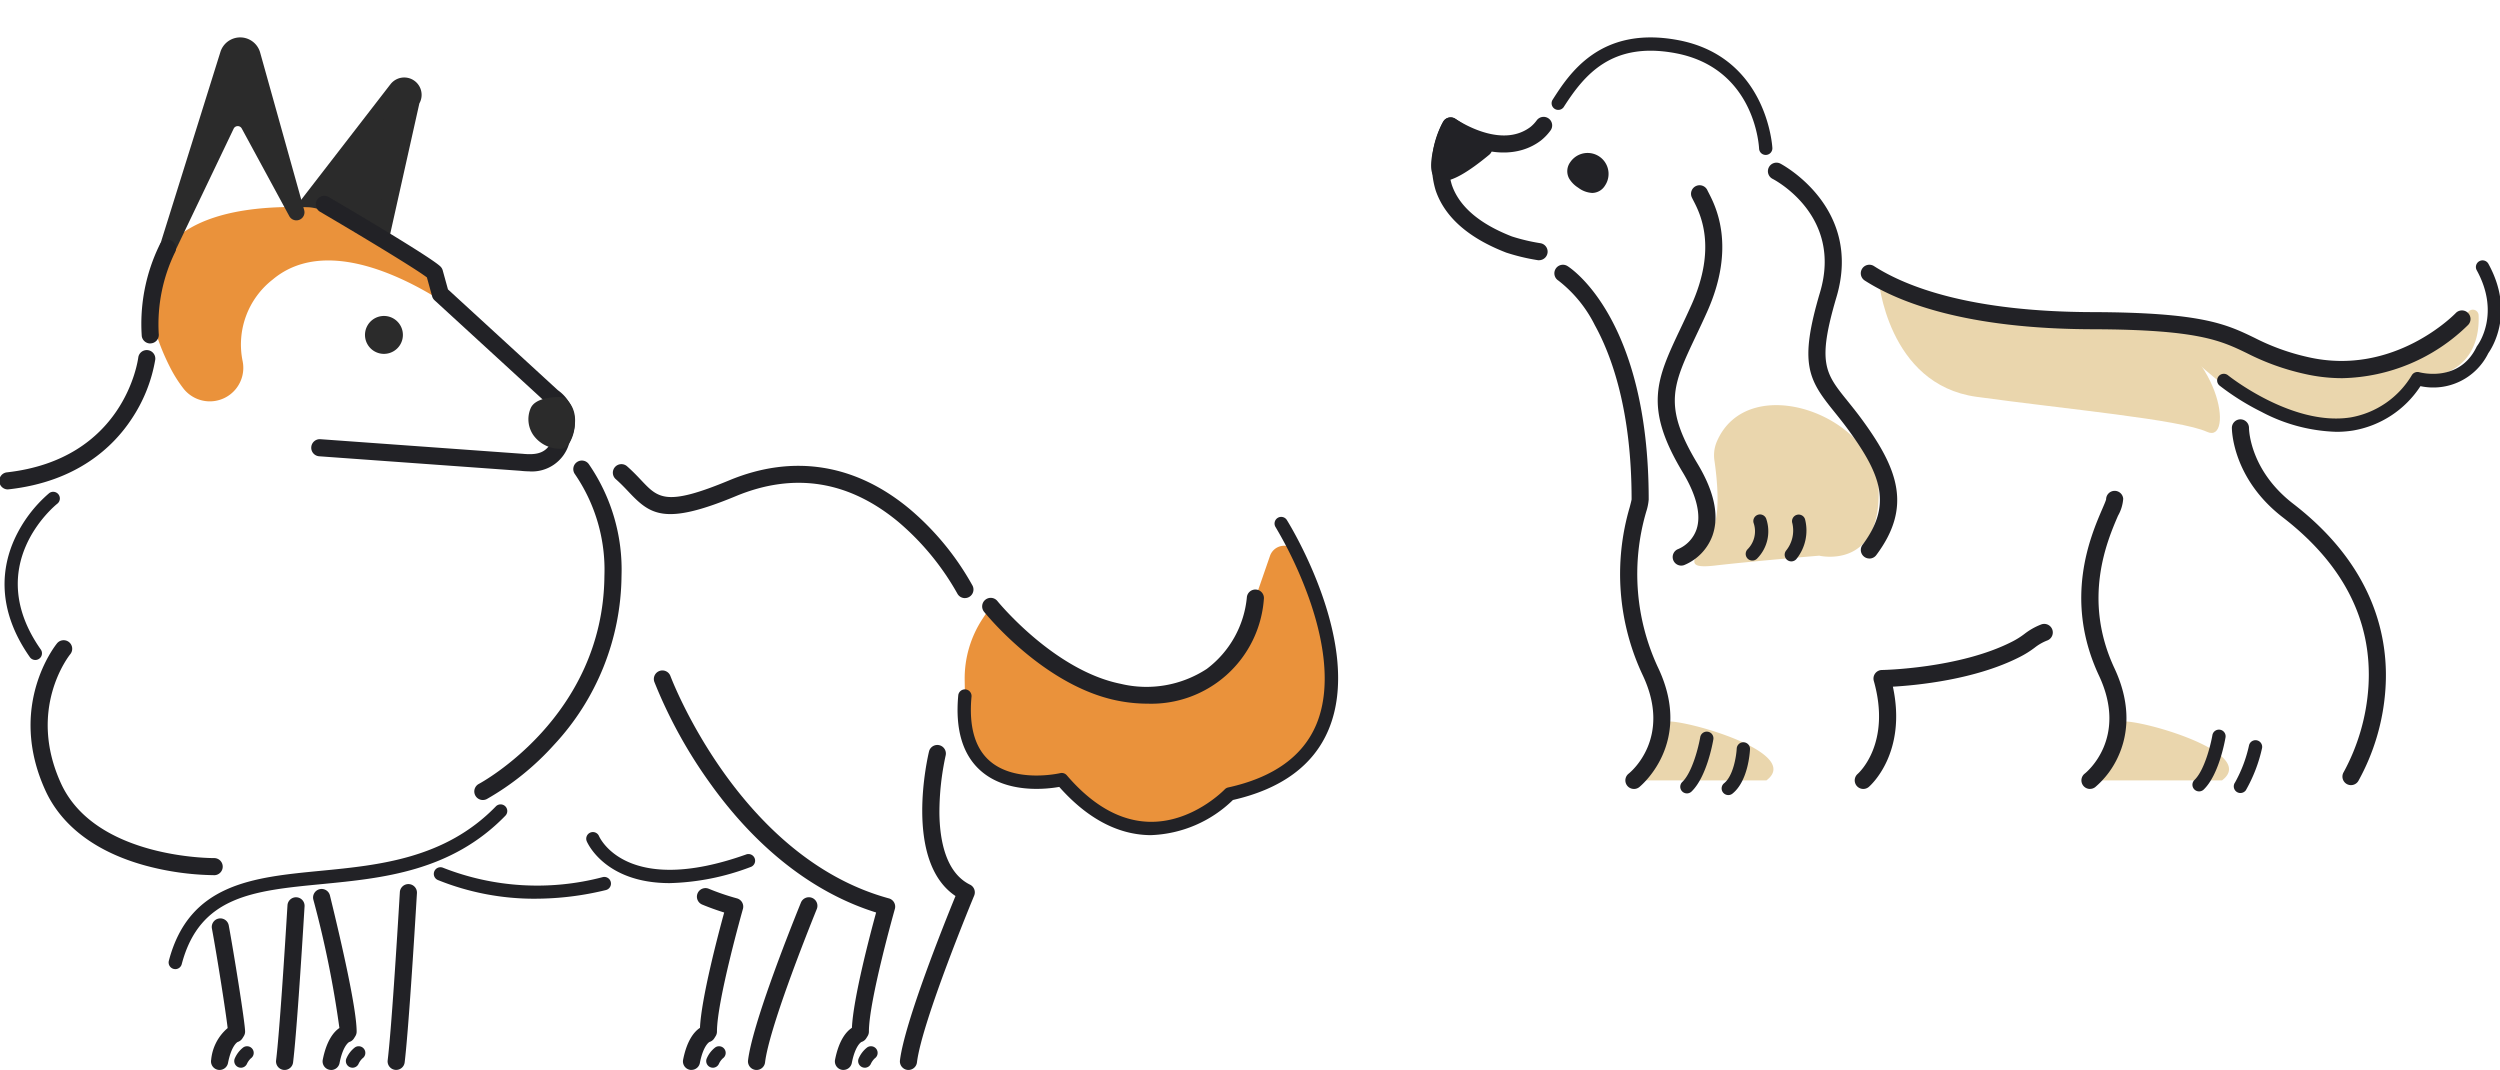 <svg xmlns="http://www.w3.org/2000/svg" xmlns:xlink="http://www.w3.org/1999/xlink" width="260" height="111.276" viewBox="0 0 260 111.276">
  <defs>
    <clipPath id="clip-path">
      <rect id="長方形_3874" data-name="長方形 3874" width="260" height="111.276" transform="translate(1147 3010)" fill="#fff" stroke="#707070" stroke-width="1"/>
    </clipPath>
    <clipPath id="clip-path-2">
      <rect id="長方形_3870" data-name="長方形 3870" width="139.233" height="107.385" fill="none"/>
    </clipPath>
    <clipPath id="clip-path-3">
      <rect id="長方形_3871" data-name="長方形 3871" width="111.277" height="78.796" fill="none"/>
    </clipPath>
  </defs>
  <g id="マスクグループ_73" data-name="マスクグループ 73" transform="translate(-1147 -3010)" clip-path="url(#clip-path)">
    <g id="グループ_11127" data-name="グループ 11127" transform="translate(1146.931 3013.891)">
      <g id="グループ_11126" data-name="グループ 11126" clip-path="url(#clip-path-2)">
        <path id="パス_4696" data-name="パス 4696" d="M357.866,204.106c-1.065,11.36,10.069,8.72,10.069,8.72,8.988,10.487,17.454,1.491,17.454,1.491,15.551-3.416,10.287-18.326,7.082-24.942a1.56,1.56,0,0,0-2.876.179l-1.521,4.391c-1.221,8.413-7.921,11.038-14.166,9.791-7.355-1.468-13.357-8.925-13.357-8.925l-.844,1.278a11.278,11.278,0,0,0-1.865,6.371Z" transform="translate(-257.446 -135.634)" fill="#ea923b"/>
        <path id="パス_4697" data-name="パス 4697" d="M63.468,301.575a.692.692,0,0,1-.67-.868c2.109-8.032,8.745-8.674,15.771-9.354,6.064-.587,12.937-1.252,18.222-6.685a.693.693,0,1,1,.993.966c-5.639,5.8-12.78,6.487-19.081,7.1-7.1.687-12.7,1.229-14.565,8.327a.692.692,0,0,1-.669.517" transform="translate(-45.169 -204.678)" fill="#222226"/>
        <path id="パス_4698" data-name="パス 4698" d="M118.217,334.576a.9.9,0,0,1-.174-.017.89.89,0,0,1-.7-1.046c.406-2.053,1.181-2.93,1.731-3.3a106.92,106.92,0,0,0-2.713-13.361.89.89,0,0,1,1.729-.423c1.267,5.175,2.777,11.833,2.777,14.162a.89.89,0,0,1-.134.47l-.144.231a.89.89,0,0,1-.5.381c-.077.044-.657.429-1,2.189a.891.891,0,0,1-.873.718m1.8-2.887h0m0,0h0m0,0h0m-.043-1.1h0Z" transform="translate(-83.707 -227.192)" fill="#222226"/>
        <path id="パス_4699" data-name="パス 4699" d="M144.869,333.3a.891.891,0,0,1-.885-1c.376-3.072.956-12.276,1.267-17.489a.89.89,0,0,1,1.777.106c-.313,5.233-.9,14.479-1.277,17.6a.891.891,0,0,1-.883.782" transform="translate(-103.597 -225.92)" fill="#222226"/>
        <path id="パス_4700" data-name="パス 4700" d="M129.185,376.334a.693.693,0,0,1-.619-1,2.87,2.87,0,0,1,.868-1.11.692.692,0,0,1,.786,1.14,1.865,1.865,0,0,0-.415.589.692.692,0,0,1-.62.383" transform="translate(-92.455 -269.183)" fill="#222226"/>
        <path id="パス_4701" data-name="パス 4701" d="M79.376,342.446a.891.891,0,0,1-.874-1.063,4.918,4.918,0,0,1,1.714-3.291c-.178-1.6-1.092-7.428-1.636-10.355a.89.89,0,0,1,1.751-.325c.505,2.72,1.7,10.13,1.7,11.045a.892.892,0,0,1-.134.47l-.144.231a.892.892,0,0,1-.5.381c-.077.044-.657.429-1,2.188a.891.891,0,0,1-.873.718m1.8-2.887h0m0,0h0m0,0h0m-.043-1.1h0Z" transform="translate(-56.472 -235.062)" fill="#222226"/>
        <path id="パス_4702" data-name="パス 4702" d="M103.486,336.81a.906.906,0,0,1-.109-.007.891.891,0,0,1-.775-.992c.354-2.892.894-11.344,1.185-16.124a.89.89,0,0,1,1.777.108c-.356,5.864-.853,13.44-1.195,16.232a.891.891,0,0,1-.883.782" transform="translate(-73.82 -229.425)" fill="#222226"/>
        <path id="パス_4703" data-name="パス 4703" d="M87.8,376.334a.693.693,0,0,1-.619-1,2.87,2.87,0,0,1,.868-1.11.692.692,0,0,1,.786,1.14,1.865,1.865,0,0,0-.415.589.692.692,0,0,1-.62.383" transform="translate(-62.679 -269.183)" fill="#222226"/>
        <path id="パス_4704" data-name="パス 4704" d="M319.15,376.334a.692.692,0,0,1-.619-1,2.869,2.869,0,0,1,.868-1.11.692.692,0,0,1,.786,1.14,1.858,1.858,0,0,0-.415.589.692.692,0,0,1-.62.383" transform="translate(-229.142 -269.183)" fill="#222226"/>
        <path id="パス_4705" data-name="パス 4705" d="M264.137,172.2a.89.89,0,0,1-.792-.483,27.224,27.224,0,0,0-6.114-7.43c-5.171-4.3-10.864-5.205-16.92-2.691-7.358,3.055-8.874,1.956-11.123-.423-.409-.432-.832-.879-1.355-1.34a.89.89,0,1,1,1.176-1.336c.585.515,1.056,1.013,1.472,1.453,1.772,1.873,2.581,2.728,9.147,0,6.639-2.757,13.135-1.718,18.785,3a28.546,28.546,0,0,1,6.514,7.947.89.89,0,0,1-.791,1.3" transform="translate(-163.717 -113.887)" fill="#222226"/>
        <path id="パス_4706" data-name="パス 4706" d="M381.639,216.606a15.923,15.923,0,0,1-3.117-.316c-7.585-1.514-13.623-8.925-13.876-9.24a.89.89,0,0,1,1.387-1.117c.058.072,5.894,7.224,12.838,8.611a11.452,11.452,0,0,0,8.939-1.555,10.558,10.558,0,0,0,4.172-7.491.89.89,0,0,1,1.762.255,11.739,11.739,0,0,1-12.1,10.852" transform="translate(-262.235 -147.315)" fill="#222226"/>
        <path id="パス_4707" data-name="パス 4707" d="M375.481,210.9c-.079,0-.158,0-.238,0-3.316-.077-6.458-1.764-9.343-5.014-1.318.233-5.413.715-8.137-1.653-1.9-1.656-2.7-4.31-2.364-7.889a.693.693,0,0,1,1.379.129c-.292,3.11.346,5.369,1.894,6.715,2.683,2.333,7.28,1.277,7.327,1.266a.692.692,0,0,1,.686.223c2.687,3.136,5.573,4.763,8.579,4.837,4.5.11,7.813-3.336,7.846-3.371a.7.7,0,0,1,.355-.2c4.686-1.029,7.768-3.226,9.161-6.531,1.77-4.2.545-9.533-.795-13.268a42.777,42.777,0,0,0-3.435-7.282.692.692,0,0,1,1.175-.732c.33.529,8.025,13.047,4.331,21.817-1.556,3.7-4.9,6.152-9.94,7.3a12.865,12.865,0,0,1-8.48,3.652" transform="translate(-255.669 -127.938)" fill="#222226"/>
        <path id="パス_4708" data-name="パス 4708" d="M262.417,276.284a.89.89,0,0,1-.874-1.063c.411-2.082,1.2-2.955,1.754-3.318.146-3.093,1.874-9.642,2.518-11.995-6.505-2.024-12.5-6.707-17.379-13.595a49.4,49.4,0,0,1-5.684-10.382.89.89,0,0,1,1.67-.616c.07.188,7.134,18.867,22.72,23.126a.89.89,0,0,1,.622,1.1c-.027.095-2.7,9.54-2.7,12.752a.89.89,0,0,1-.134.47l-.144.231a.892.892,0,0,1-.5.381c-.077.044-.657.429-1,2.188a.891.891,0,0,1-.873.718m1.8-2.887h0m0,0h0" transform="translate(-174.629 -168.9)" fill="#222226"/>
        <path id="パス_4709" data-name="パス 4709" d="M334.834,296.14a.891.891,0,0,1-.885-1c.486-3.965,4.611-14.244,5.776-17.091-5.435-3.645-2.869-14.559-2.752-15.041a.89.89,0,0,1,1.73.418,27.879,27.879,0,0,0-.652,5.972c.025,2.708.6,6.2,3.185,7.471a.891.891,0,0,1,.43,1.142c-.054.13-5.426,13.061-5.95,17.345a.89.89,0,0,1-.883.782" transform="translate(-240.284 -188.755)" fill="#222226"/>
        <path id="パス_4710" data-name="パス 4710" d="M262.809,376.334a.692.692,0,0,1-.619-1,2.868,2.868,0,0,1,.868-1.11.692.692,0,0,1,.786,1.14,1.858,1.858,0,0,0-.415.589.693.693,0,0,1-.62.383" transform="translate(-188.603 -269.183)" fill="#222226"/>
        <path id="パス_4711" data-name="パス 4711" d="M254.383,334.362a.89.89,0,0,1-.874-1.063c.411-2.082,1.2-2.955,1.754-3.318.146-3.093,1.873-9.641,2.518-11.995-.771-.239-1.536-.515-2.285-.824a.89.89,0,1,1,.679-1.646,25,25,0,0,0,2.933,1,.89.89,0,0,1,.622,1.1c-.027.095-2.7,9.54-2.7,12.752a.892.892,0,0,1-.134.47l-.144.231a.891.891,0,0,1-.5.381c-.077.044-.657.429-1,2.188a.891.891,0,0,1-.873.718m1.8-2.886h0m0,0h0m0,0h0" transform="translate(-182.397 -226.977)" fill="#222226"/>
        <path id="パス_4712" data-name="パス 4712" d="M278.493,336.8a.91.91,0,0,1-.109-.007.89.89,0,0,1-.775-.992c.446-3.645,3.994-12.688,5.5-16.407a.89.89,0,0,1,1.651.668c-1.153,2.851-4.95,12.426-5.382,15.956a.891.891,0,0,1-.883.782" transform="translate(-199.744 -229.415)" fill="#222226"/>
        <path id="パス_4713" data-name="パス 4713" d="M171.675,310.986a26.767,26.767,0,0,1-10.137-1.941.692.692,0,0,1,.524-1.282,26.745,26.745,0,0,0,16.614.976.692.692,0,0,1,.327,1.346,30.978,30.978,0,0,1-7.327.9" transform="translate(-115.922 -221.41)" fill="#222226"/>
        <path id="パス_4714" data-name="パス 4714" d="M226.316,299.982c-6.672,0-8.526-4.112-8.624-4.344a.692.692,0,0,1,1.272-.546c.119.27,2.961,6.293,15.283,1.917a.693.693,0,1,1,.463,1.305,25.323,25.323,0,0,1-8.394,1.668" transform="translate(-156.598 -212.029)" fill="#222226"/>
        <path id="パス_4715" data-name="パス 4715" d="M.89,130.411a.89.89,0,0,1-.1-1.775c12.16-1.373,13.6-11.516,13.66-11.947a.89.89,0,0,1,1.766.222,15.866,15.866,0,0,1-2.471,6.188C11.835,125.991,8.07,129.605.991,130.4a.878.878,0,0,1-.1.006" transform="translate(0 -83.402)" fill="#222226"/>
        <path id="パス_4716" data-name="パス 4716" d="M5.128,186a.692.692,0,0,1-.567-.3c-3.586-5.114-2.85-9.485-1.6-12.251a13.933,13.933,0,0,1,3.6-4.789.692.692,0,0,1,.863,1.083c-.323.259-7.844,6.439-1.727,15.163A.693.693,0,0,1,5.128,186" transform="translate(-1.39 -121.253)" fill="#222226"/>
        <path id="パス_4717" data-name="パス 4717" d="M30.6,247.952a28.711,28.711,0,0,1-7.084-1c-5.106-1.4-8.7-4.1-10.394-7.818-3.984-8.738,1-15.023,1.211-15.287a.89.89,0,0,1,1.383,1.122c-.191.238-4.484,5.728-.974,13.426,3.583,7.857,15.8,7.78,15.918,7.781h.012a.89.89,0,0,1,.012,1.78H30.6" transform="translate(-8.336 -160.826)" fill="#222226"/>
        <path id="パス_4718" data-name="パス 4718" d="M177.019,192.2a.89.89,0,0,1-.412-1.68c.128-.067,12.934-6.947,13.052-21.629a17.6,17.6,0,0,0-3.072-10.589.89.89,0,1,1,1.451-1.032,19.342,19.342,0,0,1,3.4,11.636,26.1,26.1,0,0,1-7.046,17.582,28.131,28.131,0,0,1-6.964,5.611.887.887,0,0,1-.411.1" transform="translate(-126.731 -112.889)" fill="#222226"/>
        <path id="パス_4719" data-name="パス 4719" d="M112.7,30.9l9.643-12.478c1.111-1.176,2.239.11,1.637,1.057l-3.2,14.317Z" transform="translate(-81.095 -12.914)" fill="#2b2b2b"/>
        <path id="パス_4720" data-name="パス 4720" d="M118.623,32.478a.838.838,0,0,1-.284-.049l-8.078-2.9a.841.841,0,0,1-.382-1.306l9.643-12.478a.823.823,0,0,1,.054-.063,1.807,1.807,0,0,1,3.042,1.942L119.445,31.82a.842.842,0,0,1-.821.658m-6.7-4.139,6.092,2.184L121,17.136a.845.845,0,0,1,.111-.268.2.2,0,0,0,.03-.165.126.126,0,0,0-.045-.072.587.587,0,0,0-.273.181Z" transform="translate(-78.936 -10.758)" fill="#2b2b2b"/>
        <path id="パス_4721" data-name="パス 4721" d="M72.354,62.907C56.4,62.373,53.171,70.05,58.039,79.594a13.7,13.7,0,0,0,1.42,2.228,3.484,3.484,0,0,0,6.108-2.9,8.566,8.566,0,0,1,3.131-8.5c7.418-6.215,20.345,4.184,20.345,4.184l-3.328-2.96-.2-1.934s-9.64-6.688-13.161-6.807" transform="translate(-40.263 -45.245)" fill="#ea923b"/>
        <path id="パス_4722" data-name="パス 4722" d="M138.349,87.405a8.767,8.767,0,0,1-.944-.058l-20.917-1.509a.89.89,0,0,1,.128-1.776l20.932,1.51.029,0c1.593.167,2.687-.05,3.223-1.647a.9.9,0,0,1,.052-.123l.182-.354a2.375,2.375,0,0,0-.78-3.05.912.912,0,0,1-.1-.081l-11.666-10.7a.892.892,0,0,1-.257-.42l-.541-1.96c-1.1-.848-6.382-4.055-11.116-6.83a.89.89,0,0,1,.9-1.536c1.769,1.037,10.642,6.259,11.629,7.236a.888.888,0,0,1,.232.4l.545,1.975L141.31,78.966a4.158,4.158,0,0,1,1.307,5.3l-.153.3a4.023,4.023,0,0,1-4.116,2.844" transform="translate(-83.223 -42.276)" fill="#222226"/>
        <path id="パス_4723" data-name="パス 4723" d="M62.341,24.092,68.652,3.921a1.313,1.313,0,0,1,2.518.038l4.582,16.38-4.947-9.111a1.313,1.313,0,0,0-2.339.06Z" transform="translate(-44.857 -2.158)" fill="#2b2b2b"/>
        <path id="パス_4724" data-name="パス 4724" d="M60.181,22.775a.842.842,0,0,1-.8-1.093L65.689,1.511a2.155,2.155,0,0,1,4.132.063L74.4,17.955a.841.841,0,0,1-1.55.628L67.907,9.471a.472.472,0,0,0-.841.022L60.941,22.3a.841.841,0,0,1-.759.478M67.494,7.542a2.145,2.145,0,0,1,1.893,1.127l1.386,2.554L68.2,2.027a.472.472,0,0,0-.905-.014l-2.8,8.964,1.058-2.211a2.145,2.145,0,0,1,1.889-1.224h.056" transform="translate(-42.697 0)" fill="#2b2b2b"/>
        <path id="パス_4725" data-name="パス 4725" d="M140.811,107.117a1.129,1.129,0,1,0-.783,1.392,1.129,1.129,0,0,0,.783-1.392" transform="translate(-99.724 -76.48)" fill="#2b2b2b"/>
        <path id="パス_4726" data-name="パス 4726" d="M137.566,107.232a1.971,1.971,0,1,1,.53-.073,1.974,1.974,0,0,1-.53.073m0-2.259a.284.284,0,0,0-.077.011.287.287,0,1,0,.077-.011" transform="translate(-97.565 -74.321)" fill="#2b2b2b"/>
        <path id="パス_4727" data-name="パス 4727" d="M201.706,136.345s-2.072-.012-2.361.661c-.574,1.336.368,3.03,2.393,3.035,0,0,1.4-2.347-.032-3.7" transform="translate(-143.317 -98.105)" fill="#2b2b2b"/>
        <path id="パス_4728" data-name="パス 4728" d="M199.579,138.723h0a3.394,3.394,0,0,1-2.912-1.457,2.909,2.909,0,0,1-.252-2.752c.443-1.031,2.15-1.179,3.139-1.17a.842.842,0,0,1,.573.23c1.513,1.43.824,3.65.178,4.737a.842.842,0,0,1-.724.411m-1.653-3.456a1.235,1.235,0,0,0,.145,1.076,1.55,1.55,0,0,0,1.006.646,2.312,2.312,0,0,0,.087-1.95,3.965,3.965,0,0,0-1.238.228" transform="translate(-141.158 -95.946)" fill="#2b2b2b"/>
        <path id="パス_4729" data-name="パス 4729" d="M53.534,85.816a.891.891,0,0,1-.881-.771,18.723,18.723,0,0,1,1.863-9.5.89.89,0,1,1,1.621.738,17.143,17.143,0,0,0-1.719,8.518.89.89,0,0,1-.763,1,.929.929,0,0,1-.121.008" transform="translate(-37.841 -53.986)" fill="#222226"/>
      </g>
    </g>
    <g id="グループ_11129" data-name="グループ 11129" transform="translate(1295.836 3013.891)">
      <g id="グループ_11128" data-name="グループ 11128" clip-path="url(#clip-path-3)">
        <path id="パス_4730" data-name="パス 4730" d="M110.592,152.018s6.309,1.512,6.174-6.713c-.13-7.895-13.7-12.782-16.87-5.049a3.657,3.657,0,0,0-.2,1.909c.244,1.691.651,5.39-.162,6.986-1.436,2.821-3.631,4.34.235,3.891s10.825-1.025,10.825-1.025" transform="translate(-70.225 -98.118)" fill="#ead6ad"/>
        <path id="パス_4731" data-name="パス 4731" d="M80.1,253.791c.05-.889,14.664,2.9,10.558,5.995H77.527a8.715,8.715,0,0,0,2.569-5.995" transform="translate(-55.784 -182.518)" fill="#ead6ad"/>
        <path id="パス_4732" data-name="パス 4732" d="M249.048,253.791c.05-.889,14.664,2.9,10.558,5.995H246.479a8.715,8.715,0,0,0,2.569-5.995" transform="translate(-177.351 -182.518)" fill="#ead6ad"/>
        <path id="パス_4733" data-name="パス 4733" d="M241.992,199.181a.89.89,0,0,1-.547-1.593c.184-.145,4.532-3.685,1.484-10.189-3.713-7.923-.873-14.516.34-17.332.169-.392.359-.833.4-1a.89.89,0,0,1,1.778-.057,4.148,4.148,0,0,1-.542,1.758c-1.118,2.6-3.737,8.674-.364,15.872,1.9,4.062,1.274,7.193.411,9.105a9.112,9.112,0,0,1-2.415,3.245.885.885,0,0,1-.546.187m1.68-30.027h0Z" transform="translate(-173.469 -121.022)" fill="#222226"/>
        <path id="パス_4734" data-name="パス 4734" d="M157.972,234.641a.89.89,0,0,1-.584-1.562c.154-.136,3.508-3.2,1.677-9.676a.891.891,0,0,1,.844-1.132c.08,0,8.057-.152,13.512-2.933a8.289,8.289,0,0,0,1.322-.826,6.794,6.794,0,0,1,1.716-.971.89.89,0,1,1,.665,1.652,5.02,5.02,0,0,0-1.323.752,10.076,10.076,0,0,1-1.571.979c-4.628,2.36-10.7,2.941-13.18,3.082,1.485,6.9-2.326,10.273-2.5,10.42a.885.885,0,0,1-.58.215" transform="translate(-113.026 -156.482)" fill="#222226"/>
        <path id="パス_4735" data-name="パス 4735" d="M309.324,179.679a.891.891,0,0,1-.76-1.354,21.516,21.516,0,0,0,2.574-8.894c.421-6.8-2.576-12.721-8.91-17.605-5.232-4.034-5.292-9.084-5.292-9.3a.89.89,0,0,1,1.78,0c0,.179.09,4.414,4.6,7.891,8.539,6.585,9.931,14.077,9.595,19.2a22.918,22.918,0,0,1-2.825,9.633.89.89,0,0,1-.761.427m-10.607-37.15h0Z" transform="translate(-213.657 -101.915)" fill="#222226"/>
        <path id="パス_4736" data-name="パス 4736" d="M55.951,48.039a1.287,1.287,0,0,0-2.122-1.458c-.4.586,0,1.023.582,1.426s1.137.618,1.539.033" transform="translate(-38.615 -33.115)" fill="#222226"/>
        <path id="パス_4737" data-name="パス 4737" d="M53.087,47.008a2.635,2.635,0,0,1-1.467-.55,2.85,2.85,0,0,1-.945-.963,1.585,1.585,0,0,1,.134-1.7A2.177,2.177,0,0,1,54.4,46.261h0a1.583,1.583,0,0,1-1.311.747m.577-1.251h0Zm-1.343-1.009a2.994,2.994,0,0,0,.644.443.4.4,0,0,0-.644-.443" transform="translate(-36.328 -30.833)" fill="#222226"/>
        <path id="パス_4738" data-name="パス 4738" d="M93.086,263.853a.692.692,0,0,1-.481-1.191c1.05-1.012,1.7-3.7,1.863-4.657a.692.692,0,0,1,1.365.232c-.067.4-.7,3.912-2.268,5.422a.69.69,0,0,1-.48.194" transform="translate(-66.481 -185.23)" fill="#222226"/>
        <path id="パス_4739" data-name="パス 4739" d="M108.422,266.856a.692.692,0,0,1-.434-1.232c.965-.774,1.272-2.863,1.309-3.6a.692.692,0,0,1,1.383.067c-.016.335-.2,3.313-1.825,4.615a.691.691,0,0,1-.433.152" transform="translate(-77.515 -188.06)" fill="#222226"/>
        <path id="パス_4740" data-name="パス 4740" d="M283,263.1a.692.692,0,0,1-.481-1.191c1.05-1.012,1.7-3.7,1.864-4.657a.692.692,0,0,1,1.365.232c-.067.4-.7,3.912-2.268,5.422a.692.692,0,0,1-.481.194" transform="translate(-203.13 -184.685)" fill="#222226"/>
        <path id="パス_4741" data-name="パス 4741" d="M298.334,266.1a.693.693,0,0,1-.561-1.1,14.1,14.1,0,0,0,1.455-3.86.692.692,0,1,1,1.348.314,15.666,15.666,0,0,1-1.679,4.356.692.692,0,0,1-.563.288" transform="translate(-214.164 -187.516)" fill="#222226"/>
        <path id="パス_4742" data-name="パス 4742" d="M66.881,12.223a.693.693,0,0,1-.691-.662c-.017-.358-.494-8.4-8.725-9.927C50.852.41,48.009,3.9,45.863,7.257A.692.692,0,0,1,44.7,6.512c1.725-2.7,4.938-7.735,13.021-6.24C67.054,2,67.569,11.406,67.573,11.5a.693.693,0,0,1-.662.722h-.031" transform="translate(-32.082 0)" fill="#222226"/>
        <path id="パス_4743" data-name="パス 4743" d="M11.363,44.356a.927.927,0,0,1-.133-.01,20.992,20.992,0,0,1-3.276-.785l-.035-.013C4.014,42.033,1.555,39.861.612,37.094a9.185,9.185,0,0,1,.794-7.166.89.89,0,0,1,1.246-.287c1.133.734,5.045,2.964,7.83.843a3.733,3.733,0,0,0,.655-.7.89.89,0,0,1,1.414,1.081,5.344,5.344,0,0,1-.99,1.034c-2.307,1.757-5.623,1.652-9.011-.242A7.137,7.137,0,0,0,2.3,36.537c.769,2.234,2.869,4.031,6.241,5.343a19.572,19.572,0,0,0,2.95.7.89.89,0,0,1-.13,1.771" transform="translate(-0.138 -21.18)" fill="#222226"/>
        <path id="パス_4744" data-name="パス 4744" d="M135.427,87.6a.89.89,0,0,1-.712-1.423c3.09-4.133,1.951-7.235-1.4-11.855-.559-.77-1.09-1.428-1.557-2.008C129.082,69,128.086,67.358,130.3,59.9c2.348-7.926-4.645-11.633-4.944-11.787a.89.89,0,0,1,.81-1.585c.086.044,8.615,4.515,5.841,13.878-2.033,6.863-1.17,7.933,1.136,10.794.481.6,1.026,1.273,1.612,2.079,3.692,5.084,5.1,9,1.389,13.968a.889.889,0,0,1-.714.357" transform="translate(-89.848 -33.406)" fill="#222226"/>
        <path id="パス_4745" data-name="パス 4745" d="M86.474,94.372a.89.89,0,0,1-.3-1.728,3.453,3.453,0,0,0,1.879-2.008c.517-1.495.027-3.554-1.417-5.954-4.1-6.807-2.726-9.705-.238-14.967.364-.77.741-1.567,1.138-2.452,2.7-6.019.892-9.522.21-10.841-.073-.142-.133-.258-.174-.349a.89.89,0,0,1,1.622-.735c.031.07.078.158.134.267.714,1.382,2.885,5.585-.168,12.388-.4.9-.785,1.706-1.153,2.483-2.44,5.161-3.45,7.3.154,13.287,1.762,2.927,2.287,5.449,1.56,7.494a5.273,5.273,0,0,1-2.943,3.062.886.886,0,0,1-.3.053" transform="translate(-60.461 -39.441)" fill="#222226"/>
        <path id="パス_4746" data-name="パス 4746" d="M131.791,181.8a.693.693,0,0,1-.55-1.113,3.329,3.329,0,0,0,.657-2.852.692.692,0,0,1,1.318-.424,4.725,4.725,0,0,1-.875,4.116.69.69,0,0,1-.551.273" transform="translate(-94.33 -127.306)" fill="#222226"/>
        <path id="パス_4747" data-name="パス 4747" d="M117.345,181.683a.692.692,0,0,1-.512-1.158,2.654,2.654,0,0,0,.666-2.683.692.692,0,0,1,1.28-.529,4.034,4.034,0,0,1-.921,4.143.69.69,0,0,1-.513.227" transform="translate(-83.936 -127.275)" fill="#222226"/>
        <path id="パス_4748" data-name="パス 4748" d="M7.73,35.143S3.552,38.605,3.2,37.433c-.375-1.245.989-4.632,1.086-4.6Z" transform="translate(-2.255 -23.624)" fill="#222226"/>
        <path id="パス_4749" data-name="パス 4749" d="M1.268,36.276a1.252,1.252,0,0,1-.364-.05,1.2,1.2,0,0,1-.812-.818c-.446-1.481.859-5.055,1.306-5.49a.913.913,0,0,1,.913-.212.9.9,0,0,1,.215.105l3.445,2.311a.89.89,0,0,1,.072,1.425c-2.188,1.813-3.79,2.729-4.775,2.729m1.142-4.4a12.215,12.215,0,0,0-.632,2.459A15.651,15.651,0,0,0,3.963,32.92Z" transform="translate(0 -21.343)" fill="#222226"/>
        <path id="パス_4750" data-name="パス 4750" d="M271.984,103.805a.605.605,0,0,1,.5-1.059,86.753,86.753,0,0,1,10.9,3.412c8.518,3.049,17.023-1.336,20.041-4.97a.6.6,0,0,1,1.06.386c.087,2.28-.586,6.148-6.054,6.552a.6.6,0,0,0-.452.248c-1.008,1.453-7.111,9.048-19.716.717a.7.7,0,0,1-.064-.048Z" transform="translate(-195.545 -72.657)" fill="#ead6ad"/>
        <path id="パス_4751" data-name="パス 4751" d="M165.892,89.506s.9,10.994,10.2,12.276,21.135,2.348,23.976,3.645,1.375-8.9-6.653-11.4-14.479,1.636-27.52-4.519" transform="translate(-119.365 -64.403)" fill="#ead6ad"/>
        <path id="パス_4752" data-name="パス 4752" d="M209.394,96.1a17.684,17.684,0,0,1-4.005-.465,25.109,25.109,0,0,1-5.9-2.13c-2.741-1.323-5.107-2.466-16.082-2.494-13.1-.034-20.109-2.775-23.677-5.068a.89.89,0,1,1,.963-1.5c3.369,2.165,10.044,4.753,22.719,4.786,11.38.03,13.916,1.254,16.852,2.671a23.279,23.279,0,0,0,5.533,2c8.984,2.082,15.33-4.5,15.393-4.566a.89.89,0,0,1,1.3,1.22A19.2,19.2,0,0,1,209.394,96.1" transform="translate(-114.634 -60.66)" fill="#222226"/>
        <path id="パス_4753" data-name="パス 4753" d="M303.856,100.506a17.692,17.692,0,0,1-7.786-2.082,25.936,25.936,0,0,1-4.342-2.722.692.692,0,0,1,.872-1.076c.066.053,6.665,5.327,12.738,4.384a9.269,9.269,0,0,0,6.393-4.414.693.693,0,0,1,.764-.287c.168.045,4.17,1.086,5.956-2.635a.663.663,0,0,1,.075-.122c.1-.131,2.435-3.324-.057-7.851a.692.692,0,1,1,1.213-.668c2.775,5.041.375,8.756-.011,9.3a6.372,6.372,0,0,1-7.055,3.424,10.455,10.455,0,0,1-7.07,4.624,11.046,11.046,0,0,1-1.69.126" transform="translate(-209.725 -59.488)" fill="#222226"/>
        <path id="パス_4754" data-name="パス 4754" d="M54,138.819a.89.89,0,0,1-.547-1.593c.184-.145,4.532-3.685,1.484-10.189a24.677,24.677,0,0,1-1.372-17.53c.086-.327.183-.7.192-.805,0-9.256-2.08-14.962-3.824-18.115a13.452,13.452,0,0,0-3.791-4.639.89.89,0,0,1,.946-1.508c.345.215,8.448,5.482,8.448,24.284a5.492,5.492,0,0,1-.25,1.236,23,23,0,0,0,1.262,16.323c3.666,7.823-1.947,12.306-2,12.351a.888.888,0,0,1-.546.187" transform="translate(-32.907 -60.66)" fill="#222226"/>
      </g>
    </g>
  </g>
</svg>
